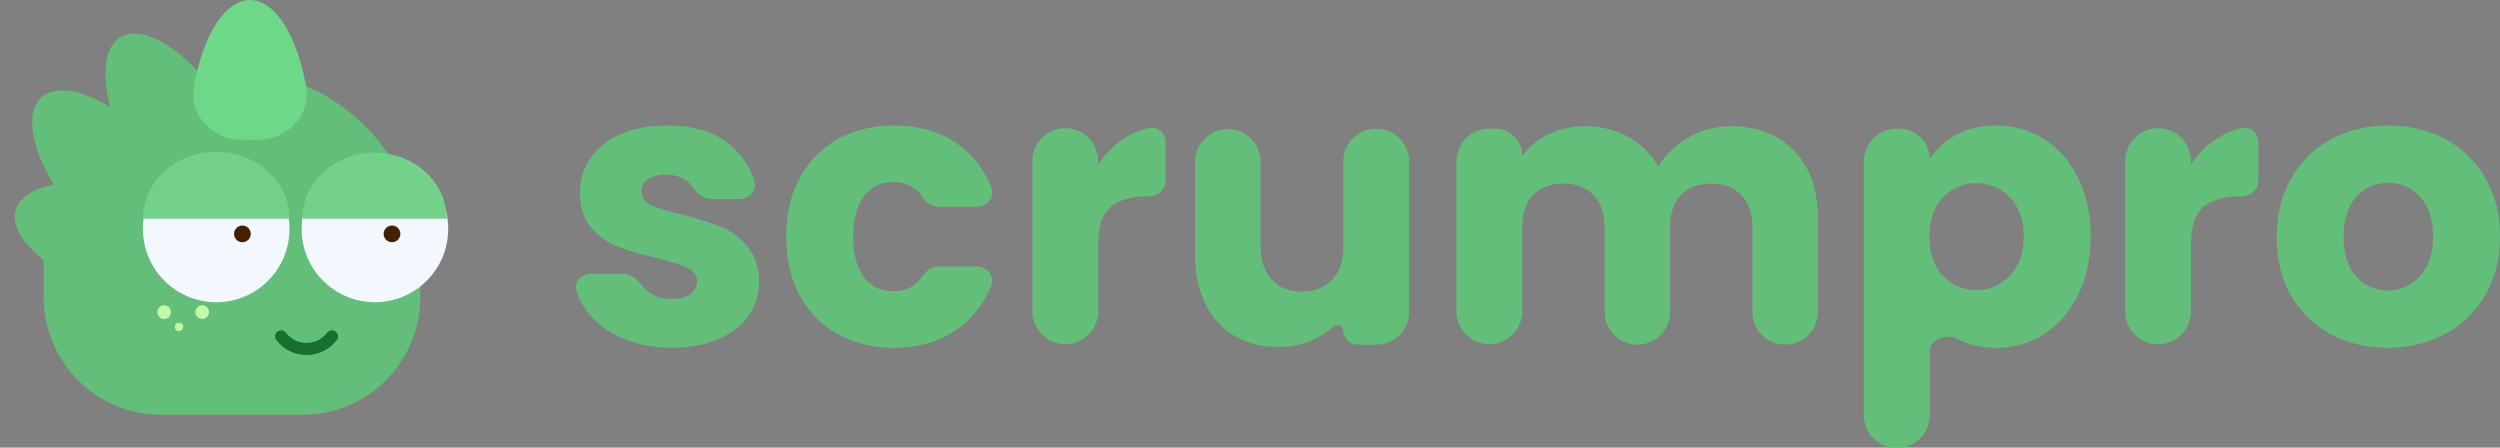 <svg width="458" height="82" fill="none" xmlns="http://www.w3.org/2000/svg"><rect width="100%" height="100%" fill="#808080" stroke="none"/><path d="M123.124 63.704c-3.432 0-6.488-.59-9.168-1.773-2.68-1.181-4.795-2.789-6.347-4.822a13.274 13.274 0 01-1.989-3.788c-.545-1.657.865-3.161 2.609-3.161h5.982c1.538 0 2.737 1.28 3.709 2.473.254.311.554.598.902.86 1.128.85 2.515 1.276 4.161 1.276 1.504 0 2.656-.283 3.455-.85.846-.615 1.269-1.395 1.269-2.34 0-1.136-.587-1.963-1.763-2.483-1.175-.567-3.079-1.182-5.712-1.844-2.821-.662-5.171-1.347-7.052-2.056-1.88-.756-3.502-1.915-4.866-3.475-1.363-1.607-2.045-3.758-2.045-6.453 0-2.27.612-4.326 1.834-6.17 1.269-1.89 3.103-3.38 5.5-4.467 2.445-1.087 5.336-1.631 8.674-1.631 4.937 0 8.815 1.23 11.636 3.688a13.798 13.798 0 014.284 6.527c.525 1.7-.896 3.259-2.676 3.259h-5.197c-1.499 0-2.667-1.213-3.584-2.4a4.861 4.861 0 00-.866-.862c-.987-.804-2.304-1.206-3.949-1.206-1.411 0-2.492.284-3.244.851-.752.52-1.128 1.253-1.128 2.198 0 1.135.587 1.986 1.763 2.553 1.222.568 3.102 1.135 5.641 1.702 2.915.756 5.289 1.513 7.123 2.27 1.833.709 3.432 1.89 4.795 3.545 1.41 1.607 2.139 3.782 2.186 6.524 0 2.316-.658 4.397-1.974 6.24-1.27 1.797-3.127 3.215-5.572 4.255-2.397 1.04-5.195 1.56-8.391 1.56zm20.917-20.352c0-4.113.823-7.706 2.468-10.779 1.693-3.073 4.02-5.436 6.982-7.091 3.008-1.655 6.44-2.482 10.296-2.482 4.936 0 9.05 1.3 12.34 3.9 2.446 1.905 4.273 4.38 5.482 7.427.706 1.78-.735 3.565-2.65 3.565h-6.994c-1.268 0-2.34-.84-3.049-1.89-1.19-1.766-2.971-2.649-5.341-2.649-2.21 0-3.973.875-5.289 2.624-1.316 1.702-1.975 4.16-1.975 7.375s.659 5.697 1.975 7.446c1.316 1.702 3.079 2.553 5.289 2.553 2.37 0 4.151-.883 5.341-2.648.709-1.051 1.781-1.89 3.049-1.89h6.977c1.921 0 3.362 1.793 2.639 3.572-1.209 2.974-3.027 5.424-5.454 7.348-3.337 2.648-7.451 3.971-12.34 3.971-3.856 0-7.288-.827-10.296-2.482-2.962-1.654-5.289-4.018-6.982-7.091-1.645-3.073-2.468-6.666-2.468-10.779zm57.154-13.19c1.41-2.174 3.173-3.876 5.289-5.105a13.088 13.088 0 014.073-1.611c1.621-.344 2.979 1.039 2.979 2.696v6.835a3 3 0 01-3 3h-.314c-3.009 0-5.266.662-6.77 1.986-1.505 1.276-2.257 3.545-2.257 6.807v12.338a6.03 6.03 0 01-12.059 0V29.597a6.03 6.03 0 1112.059 0v.565zm50.932-6.595a6.03 6.03 0 016.029 6.03v27.51a6.03 6.03 0 01-6.029 6.03h-3.412a2.618 2.618 0 01-2.618-2.617c0-.854-1.197-1.271-1.828-.696a14.557 14.557 0 01-3.179 2.178c-2.068 1.04-4.372 1.56-6.91 1.56-3.009 0-5.666-.661-7.969-1.985-2.304-1.371-4.09-3.333-5.36-5.886-1.269-2.553-1.904-5.555-1.904-9.006V29.561a5.995 5.995 0 0111.989 0v15.493c0 2.648.681 4.704 2.045 6.17 1.363 1.465 3.197 2.198 5.5 2.198 2.351 0 4.208-.733 5.571-2.198 1.364-1.466 2.045-3.522 2.045-6.17V29.597c0-3.33 2.7-6.03 6.03-6.03zm64.901-.425c4.89 0 8.768 1.489 11.636 4.467 2.915 2.979 4.372 7.115 4.372 12.41v17.124a5.994 5.994 0 01-11.988 0V41.65c0-2.553-.682-4.515-2.045-5.886-1.317-1.418-3.15-2.127-5.501-2.127-2.35 0-4.207.71-5.571 2.127-1.316 1.371-1.974 3.333-1.974 5.886v15.493a5.994 5.994 0 01-11.989 0V41.65c0-2.553-.681-4.515-2.045-5.886-1.316-1.418-3.15-2.127-5.5-2.127-2.351 0-4.208.71-5.571 2.127-1.317 1.371-1.975 3.333-1.975 5.886v15.458a6.03 6.03 0 01-12.059 0V29.597c0-3.33 2.7-6.03 6.03-6.03h1.065a4.964 4.964 0 014.964 4.964c1.222-1.654 2.821-2.954 4.795-3.9 1.975-.993 4.208-1.49 6.7-1.49 2.962 0 5.594.64 7.898 1.916 2.351 1.276 4.184 3.096 5.5 5.46 1.364-2.175 3.221-3.948 5.572-5.319 2.35-1.37 4.912-2.056 7.686-2.056zm36.501 6.028c1.175-1.844 2.797-3.334 4.866-4.468 2.068-1.135 4.489-1.702 7.263-1.702 3.244 0 6.182.827 8.815 2.482 2.633 1.655 4.701 4.018 6.206 7.091 1.551 3.073 2.327 6.642 2.327 10.708s-.776 7.659-2.327 10.78c-1.505 3.072-3.573 5.46-6.206 7.161-2.633 1.655-5.571 2.482-8.815 2.482-2.727 0-5.148-.567-7.263-1.702-1.721-.944-4.866.266-4.866 2.23V75.97a6.03 6.03 0 11-12.059 0V29.597a6.03 6.03 0 016.029-6.03h.428a5.602 5.602 0 015.602 5.602zm17.207 14.111c0-3.025-.847-5.39-2.539-7.091-1.646-1.75-3.691-2.624-6.135-2.624-2.398 0-4.443.875-6.136 2.624-1.645 1.75-2.468 4.137-2.468 7.162 0 3.026.823 5.413 2.468 7.162 1.693 1.75 3.738 2.624 6.136 2.624 2.397 0 4.442-.874 6.135-2.624 1.692-1.796 2.539-4.207 2.539-7.233zm30.655-13.119c1.411-2.174 3.174-3.876 5.289-5.105a13.088 13.088 0 014.073-1.611c1.621-.344 2.979 1.039 2.979 2.696v6.835a3 3 0 01-3 3h-.314c-3.009 0-5.266.662-6.77 1.986-1.504 1.276-2.257 3.545-2.257 6.807v12.338a6.03 6.03 0 01-12.059 0V29.597a6.03 6.03 0 1112.059 0v.565zm36.017 33.542c-3.855 0-7.334-.827-10.437-2.482-3.056-1.654-5.477-4.018-7.263-7.091-1.74-3.073-2.609-6.666-2.609-10.779 0-4.066.893-7.635 2.679-10.708 1.787-3.12 4.231-5.507 7.334-7.162 3.103-1.655 6.582-2.482 10.437-2.482 3.855 0 7.334.827 10.437 2.482 3.103 1.655 5.548 4.042 7.334 7.162 1.787 3.073 2.68 6.642 2.68 10.708s-.917 7.659-2.75 10.779c-1.787 3.073-4.255 5.437-7.405 7.091-3.103 1.655-6.582 2.482-10.437 2.482zm0-10.495c2.304 0 4.255-.85 5.853-2.553 1.646-1.702 2.469-4.136 2.469-7.304 0-3.167-.8-5.602-2.398-7.304-1.552-1.702-3.479-2.553-5.783-2.553-2.35 0-4.301.851-5.853 2.553-1.551 1.655-2.327 4.09-2.327 7.304 0 3.168.752 5.602 2.257 7.304 1.551 1.702 3.479 2.553 5.782 2.553zM34.898 25.948c4.19-2.518 5.617-8.036 2.398-11.714-1.868-2.135-3.805-3.93-5.7-5.284-1.894-1.354-3.71-2.24-5.343-2.607-1.633-.368-3.052-.21-4.175.465-1.123.675-1.928 1.854-2.37 3.469-.441 1.614-.51 3.633-.204 5.942.306 2.308.983 4.861 1.992 7.512 1.737 4.568 7.28 5.897 11.47 3.379l.966-.58.966-.582z" fill="#63BE79"/><path d="M23.854 34.119c3.62-3.283 3.95-8.974.078-11.957-2.246-1.732-4.495-3.117-6.616-4.078-2.122-.96-4.075-1.477-5.748-1.52-1.674-.044-3.035.387-4.005 1.267-.97.88-1.532 2.192-1.652 3.862-.12 1.67.204 3.664.952 5.869.75 2.205 1.909 4.578 3.412 6.982 2.592 4.144 8.287 4.372 11.908 1.09l.835-.758.836-.757z" fill="#63BE79"/><path d="M25.33 43.695c1.327-4.704-1.415-9.702-6.28-10.175-2.822-.275-5.463-.256-7.771.056s-4.237.911-5.679 1.762c-1.441.852-2.366 1.939-2.721 3.2-.356 1.261-.135 2.671.65 4.15.784 1.479 2.117 2.997 3.922 4.468 1.805 1.472 4.047 2.867 6.598 4.107 4.396 2.137 9.344-.693 10.67-5.397l.306-1.085.306-1.086z" fill="#63BE79"/><path d="M8 47.5C8 28.446 23.446 13 42.5 13 61.554 13 77 28.446 77 47.5v6.934C77 66.344 67.344 76 55.434 76H29.566C17.656 76 8 66.344 8 54.434V47.5z" fill="#63BE79"/><path d="M47.059 25.667c5.452 0 9.988-4.456 9.024-9.822-.559-3.114-1.379-5.944-2.412-8.327-1.034-2.384-2.26-4.274-3.61-5.564C48.71.664 47.262 0 45.8 0c-1.461 0-2.909.664-4.259 1.954-1.35 1.29-2.577 3.18-3.61 5.564-1.034 2.383-1.854 5.213-2.413 8.327-.964 5.366 3.573 9.822 9.024 9.822h2.516z" fill="#6DD887"/><circle cx="39.61" cy="41.944" r="13.425" fill="#F3F7FE"/><circle cx="44.409" cy="42.849" r="1.53" fill="#442005"/><path d="M53.035 40.066c0-1.607-.347-3.2-1.022-4.684a12.233 12.233 0 00-2.91-3.972 13.577 13.577 0 00-4.355-2.654 14.557 14.557 0 00-5.138-.932c-1.763 0-3.508.317-5.137.932a13.578 13.578 0 00-4.355 2.654 12.236 12.236 0 00-2.91 3.972 11.314 11.314 0 00-1.022 4.684h26.849z" fill="#73D18A"/><circle cx="30.08" cy="57.178" r="1.252" fill="#C1F9A6"/><circle cx="32.792" cy="59.89" r=".765" fill="#C1F9A6"/><circle cx="37.037" cy="57.178" r="1.252" fill="#C1F9A6"/><circle cx="68.686" cy="41.943" r="13.425" fill="#F3F7FE"/><circle cx="71.815" cy="42.848" r="1.53" fill="#442005"/><path d="M81.832 40.065c0-1.59-.341-3.163-1.006-4.632a12.091 12.091 0 00-2.864-3.926 13.357 13.357 0 00-4.288-2.624 14.277 14.277 0 00-5.058-.921 14.28 14.28 0 00-5.057.921c-1.604.608-3.06 1.5-4.288 2.624a12.093 12.093 0 00-2.865 3.926 11.224 11.224 0 00-1.006 4.632h26.432z" fill="#73D18A"/><path d="M51.504 61.628v0c2.29 2.991 6.765 3.08 9.17.18l.15-.18" stroke="#186F2E" stroke-width="2.226" stroke-linecap="round"/></svg>